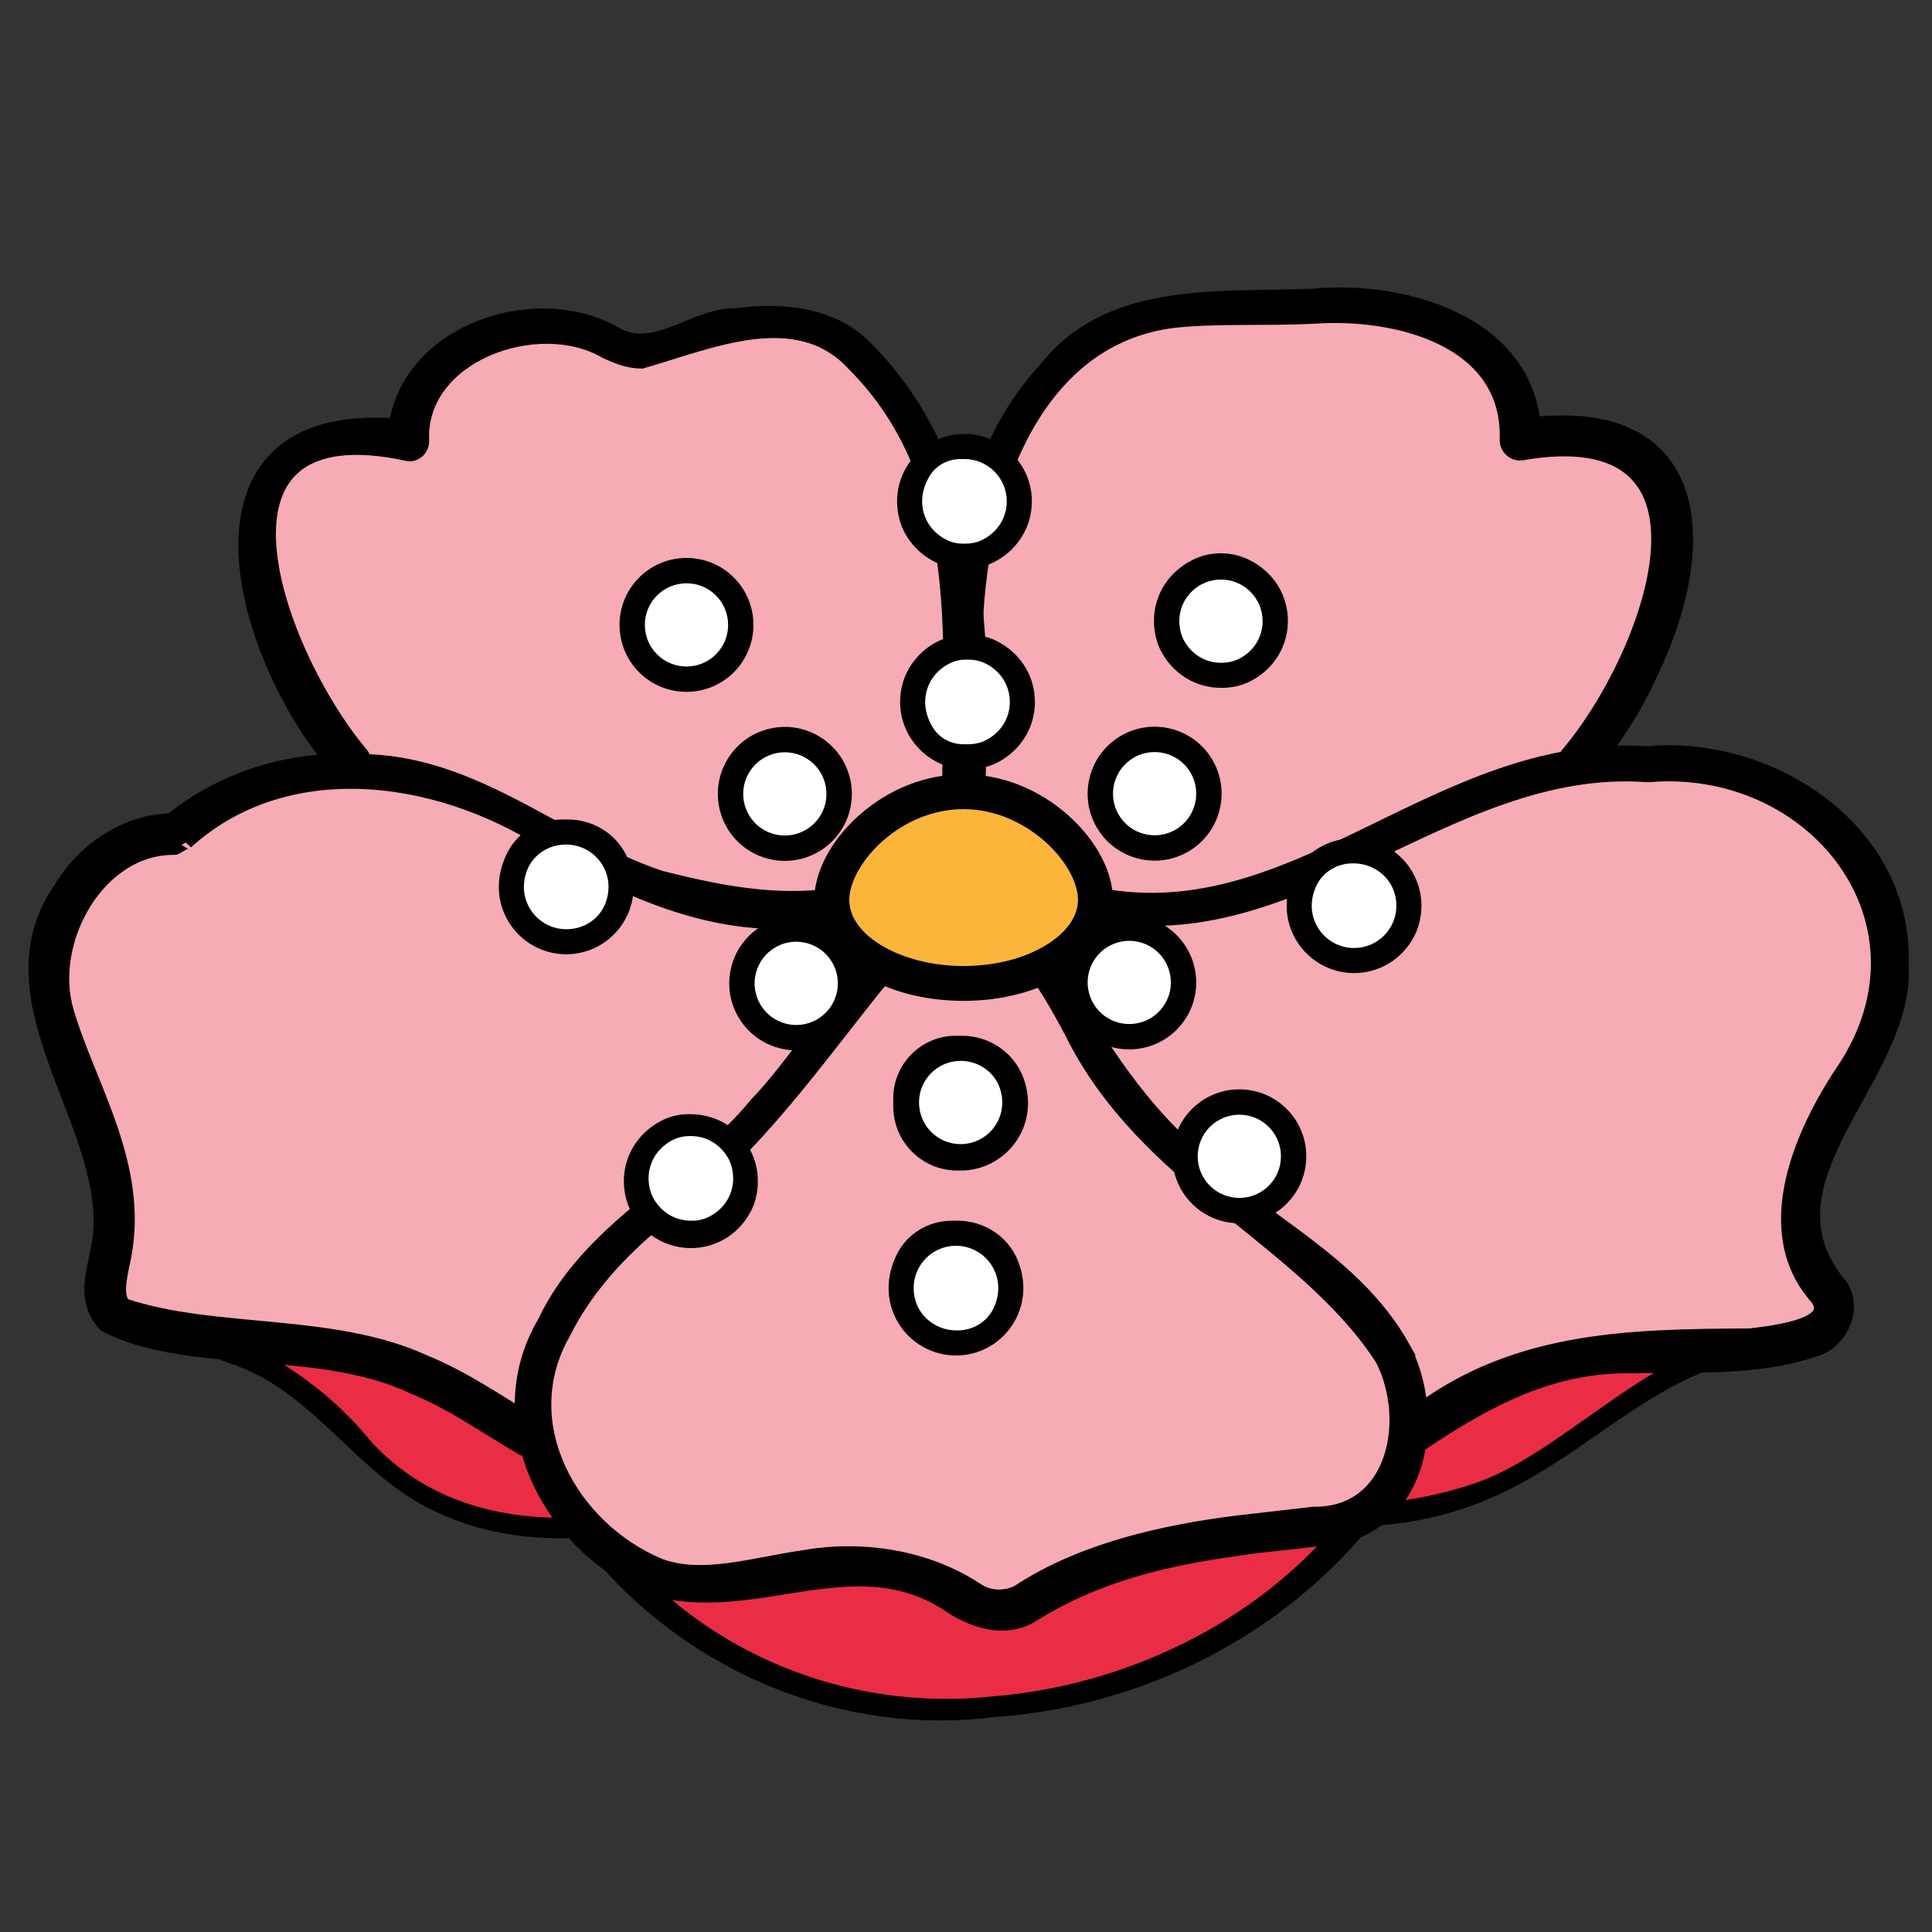 <svg viewBox="0 0 150 150" version="1.1" xmlns="http://www.w3.org/2000/svg" id="Layer_1">
  
  <rect x="0" y="0" width="150" height="150" fill="#333333" stroke="none"/>
  
  <g>
    <g>
      <path fill="#ea2d44" d="M115.264,115.693c-7.396,2.564-15.716,2.666-22.916-.405-7.2-3.071-13.105-9.146-15.78-16.502-1.09-2.997-1.657-6.241-1.168-9.392.49-3.151,2.121-6.196,4.756-7.992,3.643-2.483,8.576-2.225,12.702-.674,4.126,1.552,7.714,4.227,11.507,6.472,4.86,2.877,10.186,5.091,15.785,5.835,4.192.557,12.625,1.1,12.205,7.385-.144,2.15,6.675,4.111,4.643,4.197-8.718.367-14.866,8.695-21.734,11.076Z"></path>
      <path d="M115.511,116.405c-18.802,8.024-45.593-7.922-40.496-29.722,2.081-7.315,10.99-9.901,17.546-7.222,9.467,3.841,16.29,10.96,26.375,12.413,5.059.818,14.515,1.095,14.292,8.475.287,1.342,2.87,2.232,4.058,2.999.244.243.286-.068.866.849.135.307.065.725-.372,1.058-8.802.513-14.104,7.738-22.27,11.15h0ZM115.018,114.981c6.915-2.629,14.28-11.372,21.814-11.121-.823.695.303,1.391-.394.953-1.885-1.223-4.674-1.721-4.961-4.549.137-2.26-1.336-3.851-3.469-4.681-5.922-1.962-13.196-1.681-18.986-4.819-6.195-2.61-11.259-7.221-17.162-9.226-16.261-5.216-19.375,12.898-10.951,23.407,7.406,10.789,22.019,14.417,34.107,10.035h0Z"></path>
    </g>
    <g>
      <path fill="#ea2d44" d="M58.024,115.31c7.196-3.081,13.093-9.163,15.758-16.523,1.086-2.998,1.649-6.243,1.156-9.394-.494-3.15-2.129-6.194-4.766-7.986-3.646-2.478-8.579-2.214-12.703-.657-4.124,1.557-7.708,4.237-11.499,6.487-4.857,2.883-10.18,5.104-15.777,5.855-4.191.563-18.546,3.851-18.117,10.136-0-0,8.937.931,15.438,8.439,5.525,6.381,15.478,10.077,30.51,3.642Z"></path>
      <path d="M57.699,114.553c8.004-3.457,14.393-10.813,16.163-19.333,2.231-9.271-4.926-17.208-14.416-14.092-10.225,3.852-19.191,12.672-30.795,13.296-5.164,1.424-14.252,2.718-15.465,8.728.001.001-1.323,1.17-1.323,1.17-.007-.006-.05-.016-.058-.019-.126-.201.135.418-.724-.682.924-2.72,1.067-.984,1.079-1.497.246.018.646.102.895.152,6.138,1.317,11.898,4.855,15.806,9.703,7.418,8.003,19.676,6.71,28.838,2.574h0ZM58.347,116.066c-7.861,3.345-17.372,5.101-25.305.911-5.665-2.986-8.953-9.136-15.226-11.131-1.788-.73-3.781-1.246-5.695-1.493l-.087-.01c.006.003.072.004.079.005.004-.514.139,1.221,1.055-1.5-.951-1.136-.499-.472-.823-.703-0.0 0-.058-.01-.058-.01l-1.324,1.168.006-.142c-.008-3.084,2.305-5.027,4.236-6.226,5.903-3.744,13.018-4.334,19.573-5.874,8.967-2.14,15.338-9.036,24.155-11.803,10.676-3.462,19.336,5.707,16.684,16.315-1.975,9.182-8.771,16.858-17.271,20.493h0Z"></path>
    </g>
    <g>
      <path fill="#ea2d44" d="M77.055,132.461c21.965-1.682,30.814-18.027,30.814-18.027l-64.625.256c5.964,10.286,15.871,19.144,33.811,17.771Z"></path>
      <path d="M76.999,131.716c11.932-.941,23.87-7.38,29.889-17.816l.984,1.645-64.599.256c-.092.041.957-1.672.935-1.673,6.101,12.195,19.295,19.008,32.79,17.589h0ZM77.111,133.32c-14.008,1.744-28.032-5.589-34.831-17.953-.461-.723.132-1.721.984-1.673-0-0,64.598-.256,64.598-.256.839-.048,1.418.931.985,1.646-6.967,10.819-19.089,17.388-31.736,18.236h0Z"></path>
    </g>
  </g>
  <g>
    <path fill="#f7abb4" d="M146.15,78.789c1.765-5.88-.705-12.746-5.754-16.239-3.957-2.737-9.009-3.4-13.816-3.182-1.574.071-3.142.239-4.699.481,3.391-4.113,6.017-8.796,7.343-13.716.992-3.68,1.099-7.889-1.417-10.241-2.367-2.213-6.242-2.082-9.756-1.755.08-3.201-1.571-6.058-4.018-7.808-5.038-3.603-12.676-2.343-18.95-2.396-3.369-.028-6.969.369-10.03,2.281-2.561,1.6-4.482,4.102-6.029,6.674-3.544,5.894-4.024,13.1-4.136,17.625-.119-4.524-.608-11.73-4.159-17.619-1.676-2.78-4.389-6.722-7.789-7.522-3.161-.743-7.196-.269-10.155.995-.954.408-1.909.923-2.947.933-1.25.012-2.369-.705-3.513-1.208-5.695-2.504-14.804,1.164-14.621,8.101-3.514-.322-7.39-.448-9.754,1.768-2.513,2.356-2.401,6.564-1.404,10.243,1.323,4.88,3.926,9.525,7.283,13.61-8.828-.226-14.24,4.944-14.24,4.944-7.065.005-11.188,8.246-9.415,14.123,1.891,6.271,5.765,11.814,4.382,18.703-.281,1.398-.743,2.97.051,4.154.724,1.08,2.177,1.333,3.467,1.491,6.298.773,13.362.951,19.372,3.073,3.651,1.289,6.855,3.844,10.205,5.808.761,3.314,3.064,6.563,7.5,9.463,7.2,4.708,15.504-4.139,26.201,2.784,1.411.914,3.227.85,4.633-.072,8.929-5.862,22.854-5.096,25.483-6.494,2.256-1.2,3.482-3.515,3.812-6.059,3.145-1.915,6.188-4.264,9.632-5.485,6.603-2.341,14.061-.321,20.814-2.184,1.067-.294,2.242-.82,2.558-1.88.391-1.313-.734-2.526-1.448-3.696-1.852-3.033-1.041-7.003.51-10.201,1.551-3.198,3.78-6.091,4.802-9.495Z"></path>
    <g>
      <path stroke-miterlimit="10" stroke="#000" d="M74.469,70.95l.045-.048c-.638-.194.805-.408,1.054-.283 0-0-.417.486-.417.486.132-.381-.572-.571-.443-.958.42-.438-.04-.69-.548-.967-.385-.305.755-.819.566-1.132-.032-.337-.555-.635-.542-.987l1.428-.001c-.228.303-.249.632-.04.944.128.299-.784.656-.42.955.392.273-.713,1.257-.683,1.991h0ZM74.082,70.953c.257-.869-.569-1.582-.06-1.993.468-.364-.34-.672-.108-1.037.313-.351.395-.687.271-1.048l1.429-.001c.119.315-.299.683-.226,1.012-.083.353,1.163.506.883.867-.402.389-.758.804-.233,1.032.225.531-.582.745.125,1.346-.673.219-1.351.39-2.032-.012-0.0 0-.049-.168-.049-.168h0Z"></path>
      <path stroke-miterlimit="10" stroke="#000" d="M73.195,70.643c.351-.972.506-3.182.592-3.633-.82-13.27,2.742-28.411-7.549-38.722-4.403-4.757-11.176-1.654-16.41-.175-1.096.007-2.027-.411-2.817-.776-5.228-3.056-14.457.266-14.194,6.826.043.627-.439,1.187-1.082,1.154-17.396-3.855-10.079,15.589-3.683,23.152.937,1.098-.817,2.528-1.722,1.415-8.073-9.148-13.275-28.932,5.473-26.801.006-.016-1.249,1.199-1.214,1.118.168-8.248,10.721-11.985,17.137-8.368,3.096,1.861,6.116-1.471,9.396-1.394,3.548-.511,7.721-.103,10.246,2.674,11.163,11.24,8.856,29.784,7.987,44.076-.348,1.394-2.529.865-2.162-.546h0Z"></path>
      <path stroke-miterlimit="10" stroke="#000" d="M121.677,58.52c6.392-7.502,13.404-26.263-3.566-23.269-.652.057-1.21-.491-1.174-1.142.238-7.733-8.527-9.944-14.987-9.471-3.552.182-7.338-.042-10.752.31-11.345,1.347-15.245,14.427-15.408,24.362-.014,7.116-.657,14.665.79,21.354l-.943-.809c1.895-.132,2.001,2.438.125,2.213-.545-.049-1.172-.273-1.28-.869-.892-3.758-.658-7.459-.662-11.068.214-10.511-.413-23.178,7.336-31.513,4.981-6.381,13.65-5.398,20.766-5.705,7.221-.699,17.346,2.236,17.243,11.253 0-0-1.217-1.137-1.217-1.137,14.152-2.145,15.276,8.69,10.344,19.08-1.27,2.819-2.945,5.463-4.935,7.797-.39.458-1.077.513-1.535.123-.448-.382-.508-1.051-.146-1.508h0Z"></path>
      <path stroke-miterlimit="10" stroke="#000" d="M109.337,110.142c7.863-6.304,16.991-6.456,26.501-6.501,2.758-.314,6.64-.945,5.181-2.865-4.623-5.212-1.167-12.932,2.124-17.809,7.531-11.408-2.364-23.848-15.181-22.733-15.803-1.206-27.71,14.485-43.701,10.504-2.688-.604-5.814-1.872-7.412.951-.305.541-.992.732-1.534.427-.658-.359-.765-1.299-.216-1.807,2.47-2.967,6.496-1.846,9.458-1.041,15.85,3.635,26.86-11.907,43.391-10.832,9.48-.857,20.047,5.924,19.748,16.416.539,8.838-11.669,16.763-4.766,24.921,1.269,1.829.002,4.57-2.12,5.085-4.549,1.529-9.384,1.124-13.956,1.269-6.25-.155-11.263,2.523-16.357,5.919-1.221.757-2.41-1.16-1.16-1.904h0Z"></path>
      <path stroke-miterlimit="10" stroke="#000" d="M73.452,71.672c-1.36-2.418-3.983-1.888-6.384-1.124-8.346,2.821-16.519-.286-23.747-4.489-8.538-5.942-20.821-7.894-28.827-.643.118-.155-.909.497-.904.457-5.907-.108-9.984,7.196-8.354,12.665,1.715,5.828,5.87,11.981,4.429,19.157-.372,1.662-.634,3.076.03,3.619,7.053,2.353,16.079,1.081,23.285,4.385,3.161,1.284,5.864,3.221,8.596,4.813.532.31.711.992.402,1.524-.31.532-.992.712-1.524.402-2.847-1.67-5.458-3.524-8.32-4.678-7.386-3.554-17.554-1.471-24.007-4.861-1.807-1.97-.846-4.285-.65-5.628,2.205-9.075-9.179-19.177-2.801-28.325,1.778-3.016,5.192-5.353,8.911-5.303l-.925.495c4.727-4.042,10.357-5.462,16.019-5.083,8.613.388,14.895,6.459,22.6,9.037,5.134,1.303,10.185,2.272,15.438.958,2.613-.858,6.322-1.293,8.474,1.232,1.23,1.172-.872,2.873-1.742,1.39h0Z"></path>
      <path stroke-miterlimit="10" stroke="#000" d="M107.279,105.545c-6.049-9.356-18.403-13.782-24.131-25.398-4.843-9.186-8.62-11.942-15.844-2.641-4.823,6.1-9.677,12.857-16.197,17.283-2.967,2.425-5.621,5.322-7.294,8.696-4.044,7.022.575,15.16,7.419,18.018,3.327,1.225,7.212-.082,11.16-.647,4.497-.795,9.533-.063,13.479,2.548.956.626,2.133.666,3.148.161,4.917-3.25,11.308-4.693,17.083-5.405-0-0,5.874-.678,5.874-.678,6.28.099,7.706-7.242,5.303-11.935h0ZM109.013,104.652c2.407,4.578,1.822,11.99-3.669,14.286-2.068.711-6.804.949-8.962,1.319-5.902.794-11.312,2.061-16.385,5.29-2.158,1.179-4.635.301-6.508-1.004-7.303-4.659-14.947,1.129-22.947-1.193-7.927-3.273-12.9-12.882-8.33-20.663,3.53-7.511,11.478-10.852,16.485-17.003,5.622-5.688,14.328-23.341,22.634-11.393,3.083,5.04,5.95,10.13,10.234,14.229,5.384,5.916,13.399,8.835,17.45,16.132h0Z"></path>
    </g>
  </g>
  <g>
    <path fill="#fcb53b" d="M85.072,69.851c.002,3.584-4.588,6.492-10.253,6.496-5.665.004-10.259-2.899-10.261-6.483-.002-3.584,4.587-8.426,10.251-8.43,5.665-.004,10.26,4.833,10.262,8.417Z"></path>
    <path d="M74.809,77.707c-6.497 0-11.587-3.434-11.589-7.822-.001-2.174,1.287-4.625,3.447-6.557,2.315-2.07,5.207-3.211,8.143-3.213h.007c2.934,0,5.824,1.137,8.139,3.203,2.162,1.929,3.454,4.379,3.456,6.553.001,2.209-1.286,4.242-3.624,5.723-2.148,1.361-4.977,2.111-7.967,2.113h-.012ZM74.816,62.821h-.005c-2.267.001-4.515.897-6.331,2.52-1.546,1.382-2.544,3.164-2.543,4.538.002,2.777,4.064,5.121,8.872,5.121h.01c2.479-.001,4.79-.602,6.507-1.69,1.528-.968,2.369-2.19,2.368-3.442-.002-2.784-3.98-7.047-8.878-7.047Z"></path>
  </g>
  <g>
    <g>
      <circle fill="#fff" r="4.259" cy="100.008" cx="74.261"></circle>
      <path d="M74.221,105.24c-3.758,0-6.604-3.983-4.537-7.951.814-1.563,2.461-2.513,4.223-2.513h.442c2.019,0,3.884,1.179,4.656,3.045,1.564,3.782-1.191,7.418-4.781,7.42h-.003ZM74.259,103.293h.09c1.193,0,2.304-.669,2.806-1.751,1.13-2.433-.629-4.82-2.934-4.82h-.002c-2.085.001-3.72,1.954-3.179,4.125.363,1.456,1.718,2.446,3.218,2.446Z"></path>
    </g>
    <g>
      <circle fill="#fff" r="4.259" cy="91.49" cx="53.575"></circle>
      <path d="M53.639,96.9c-1.701,0-3.401-.826-4.44-2.48-.306-.488-.525-1.029-.643-1.593-.507-2.428.654-4.8,2.981-5.905.612-.291,1.288-.42,1.965-.42h.05c1.151,0,2.289.341,3.207,1.037,1.705,1.293,2.452,3.414,1.905,5.545-.097.378-.244.744-.434,1.085-1.019,1.821-2.804,2.732-4.59,2.732ZM53.639,88.205h-.085c-.452,0-.902.095-1.306.296-1.538.765-2.24,2.419-1.729,4.048.042.135.097.268.163.393.606,1.165,1.731,1.833,2.958,1.833h.085c.452,0,.901-.095,1.305-.296,1.537-.764,2.239-2.416,1.732-4.043-.042-.136-.097-.268-.162-.395-.605-1.168-1.732-1.838-2.96-1.838Z"></path>
    </g>
    <g>
      <circle fill="#fff" r="4.259" cy="68.858" cx="43.841"></circle>
      <path d="M43.96,74.09c-3.758,0-6.604-3.982-4.537-7.951.814-1.563,2.462-2.514,4.224-2.514h.441c2.019,0,3.885,1.179,4.656,3.045,1.564,3.781-1.191,7.417-4.781,7.42h-.003ZM43.96,65.572h-.045c-1.309,0-2.521.775-2.993,1.996-.907,2.346.81,4.575,3.038,4.575h.045c1.309,0,2.52-.775,2.993-1.996.908-2.346-.81-4.575-3.038-4.575Z"></path>
    </g>
    <g>
      <circle fill="#fff" r="4.259" cy="48.415" cx="53.332"></circle>
      <path d="M53.299,53.715c-1.331,0-2.661-.506-3.675-1.518-2.029-2.026-2.031-5.326-.005-7.355,2.026-2.029,5.326-2.031,7.355-.005,2.029,2.026,2.031,5.326.005,7.355-1.014,1.015-2.347,1.523-3.68,1.523ZM53.299,45.286c-.828,0-1.657.316-2.287.947-.61.611-.946,1.423-.945,2.286s.337,1.675.948,2.285c1.261,1.259,3.311,1.258,4.571-.003.61-.611.946-1.423.945-2.286s-.337-1.675-.948-2.285c-.63-.629-1.457-.944-2.284-.944Z"></path>
    </g>
    <g>
      <circle fill="#fff" r="4.259" cy="38.924" cx="74.991"></circle>
      <path d="M74.881,44.157c-1.787,0-3.438-.891-4.446-2.462-.3-.467-.517-.986-.642-1.527-.793-3.42,1.795-6.473,5.085-6.475h.003c2.884,0,5.23,2.345,5.232,5.229h0c.001,1.886-.989,3.621-2.725,4.608-.754.429-1.618.628-2.485.628h-.023ZM74.881,35.639h-.299c-.936,0-1.835.444-2.346,1.228-1.283,1.971-.555,4.274,1.446,5.135.326.14.68.207,1.035.207h.242c.415,0,.831-.073,1.207-.246,1.268-.583,2-1.756,1.999-3.041h0c-.001-1.811-1.475-3.283-3.285-3.283Z"></path>
    </g>
    <g>
      <circle fill="#fff" r="4.259" cy="48.415" cx="94.703"></circle>
      <path d="M94.795,53.404c-1.875,0-3.599-.986-4.579-2.712-.182-.32-.323-.664-.421-1.019-.698-2.547.463-5.097,2.904-6.252,1.342-.635,2.92-.616,4.255.033,3.991,1.939,4.052,7.365.179,9.409-.698.368-1.483.541-2.273.541h-.065ZM94.795,44.995c-.829,0-1.657.316-2.287.947-.79.791-1.12,1.919-.855,3.06.07.303.189.596.35.862.617,1.016,1.661,1.595,2.792,1.595h.002c.516,0,1.033-.107,1.487-.354,1.11-.604,1.744-1.693,1.743-2.88-.001-.863-.337-1.675-.948-2.285-.63-.629-1.457-.944-2.284-.944Z"></path>
    </g>
    <g>
      <circle fill="#fff" r="4.259" cy="70.318" cx="105.168"></circle>
      <path d="M105.128,75.55c-3.43,0-6.1-3.318-4.968-6.914.672-2.134,2.699-3.55,4.936-3.55h.032c3.286,0,5.875,3.045,5.091,6.463-.124.541-.34,1.061-.639,1.529-1.006,1.576-2.658,2.471-4.449,2.472h-.004ZM105.098,67.033h-.102c-1.189,0-2.296.668-2.799,1.746-1.135,2.435.625,4.825,2.931,4.825h.002c.878-0,1.702-.343,2.322-.964.809-.81,1.143-1.967.864-3.134-.351-1.468-1.71-2.473-3.219-2.473Z"></path>
    </g>
    <g>
      <circle fill="#fff" r="4.259" cy="89.787" cx="96.164"></circle>
      <path d="M96.221,94.974c-1.331,0-2.661-.506-3.675-1.518-2.029-2.026-2.031-5.326-.005-7.355,2.027-2.029,5.326-2.031,7.355-.005,2.029,2.026,2.031,5.326.005,7.355-1.014,1.015-2.347,1.523-3.68,1.523ZM96.221,86.545c-.828,0-1.657.316-2.287.947-.61.611-.946,1.423-.945,2.286.001.863.337,1.675.948,2.285,1.261,1.259,3.311,1.258,4.571-.003.61-.611.946-1.423.945-2.286s-.337-1.675-.948-2.285c-.63-.629-1.457-.944-2.284-.944Z"></path>
    </g>
    <g>
      <circle fill="#fff" r="4.259" cy="85.65" cx="74.504"></circle>
      <path d="M69.352,85.903v-.63c0-2.682,2.174-4.856,4.856-4.856h.482c2.11,0,4.033,1.287,4.765,3.266,1.369,3.701-1.348,7.196-4.867,7.198h-.257c-2.75,0-4.979-2.229-4.979-4.979ZM71.352,85.599c.001,1.782,1.447,3.239,3.234,3.23,2.122-.001,3.772-2.058,3.063-4.282-.419-1.317-1.683-2.182-3.066-2.182h-.002c-1.782.001-3.231,1.452-3.23,3.234h0Z"></path>
    </g>
    <g>
      <circle fill="#fff" r="4.258" cy="76.276" cx="61.752"></circle>
      <path d="M61.829,81.548c-1.798,0-3.548-.931-4.511-2.596-.695-1.203-.881-2.604-.522-3.946.359-1.342,1.219-2.464,2.421-3.159,1.203-.696,2.604-.881,3.946-.522,1.342.359,2.464,1.218,3.159,2.421s.881,2.604.522,3.946c-.359,1.342-1.219,2.464-2.421,3.159-.818.473-1.712.697-2.595.697ZM61.815,73.115c-.561,0-1.114.147-1.613.436h0c-.747.432-1.282,1.13-1.505,1.964s-.108,1.705.324,2.452c.892,1.543,2.873,2.072,4.416,1.18,1.543-.892,2.072-2.873,1.18-4.416-.432-.747-1.13-1.282-1.964-1.505-.278-.074-.56-.111-.84-.111ZM59.71,72.747h.002-.002Z"></path>
    </g>
    <g>
      <circle fill="#fff" r="4.258" cy="61.557" cx="60.876"></circle>
      <path d="M60.926,66.839c-.881,0-1.772-.223-2.589-.694-1.203-.694-2.065-1.815-2.425-3.156s-.177-2.743.517-3.947c.694-1.204,1.815-2.065,3.156-2.425,1.341-.361,2.743-.177,3.947.517h0c1.203.694,2.065,1.815,2.425,3.156s.177,2.743-.517,3.947c-.962,1.668-2.715,2.602-4.514,2.602ZM60.94,58.406c-.282,0-.565.037-.844.112-.834.224-1.53.759-1.962,1.507-.431.748-.545,1.619-.321,2.453.224.834.759,1.531,1.507,1.962,1.544.89,3.524.358,4.414-1.186s.358-3.524-1.186-4.414h0c-.498-.287-1.05-.433-1.609-.433Z"></path>
    </g>
    <g>
      <circle fill="#fff" r="4.259" cy="54.499" cx="75.016"></circle>
      <path d="M75.118,59.732c-3.202,0-5.742-2.891-5.145-6.201.13-.723.418-1.414.841-2.014,1.016-1.438,2.595-2.249,4.3-2.25h.023c.867,0,1.731.198,2.485.626,1.735.985,2.726,2.718,2.728,4.603h0c.001,1.885-.988,3.619-2.723,4.607-.754.43-1.619.628-2.487.628h-.023ZM75.159,51.214h-.186c-.368,0-.736.068-1.073.215-1.991.87-2.708,3.171-1.421,5.135.51.778,1.403,1.22,2.333,1.22h.35c.498,0,.994-.107,1.433-.34,1.15-.61,1.809-1.728,1.808-2.947h0c-.001-1.218-.66-2.335-1.809-2.943-.44-.233-.937-.34-1.435-.34Z"></path>
    </g>
    <g>
      <circle fill="#fff" r="4.258" cy="61.557" cx="89.593"></circle>
      <path d="M89.652,66.821c-1.798,0-3.548-.931-4.511-2.596-1.435-2.482-.583-5.67,1.899-7.105,2.482-1.436,5.67-.584,7.105,1.899.695,1.203.881,2.604.522,3.946-.359,1.342-1.219,2.464-2.421,3.159-.817.473-1.712.697-2.594.697ZM89.638,58.39c-.549,0-1.104.14-1.612.433-1.543.892-2.072,2.873-1.18,4.416.892,1.543,2.873,2.072,4.416,1.18,1.543-.892,2.072-2.873,1.18-4.416-.598-1.035-1.687-1.614-2.804-1.614Z"></path>
    </g>
    <g>
      <circle fill="#fff" r="4.258" cy="76.195" cx="87.697"></circle>
      <path d="M87.666,81.475c-.881,0-1.772-.224-2.589-.694h0c-2.484-1.432-3.34-4.619-1.908-7.103,1.432-2.484,4.619-3.34,7.103-1.908,2.484,1.432,3.34,4.619,1.908,7.103-.962,1.668-2.715,2.602-4.514,2.602ZM86.061,79.076c1.544.89,3.524.358,4.414-1.186.89-1.544.358-3.524-1.186-4.414-1.544-.89-3.524-.358-4.414,1.186-.89,1.544-.358,3.524,1.186,4.414h0Z"></path>
    </g>
  </g>
</svg>